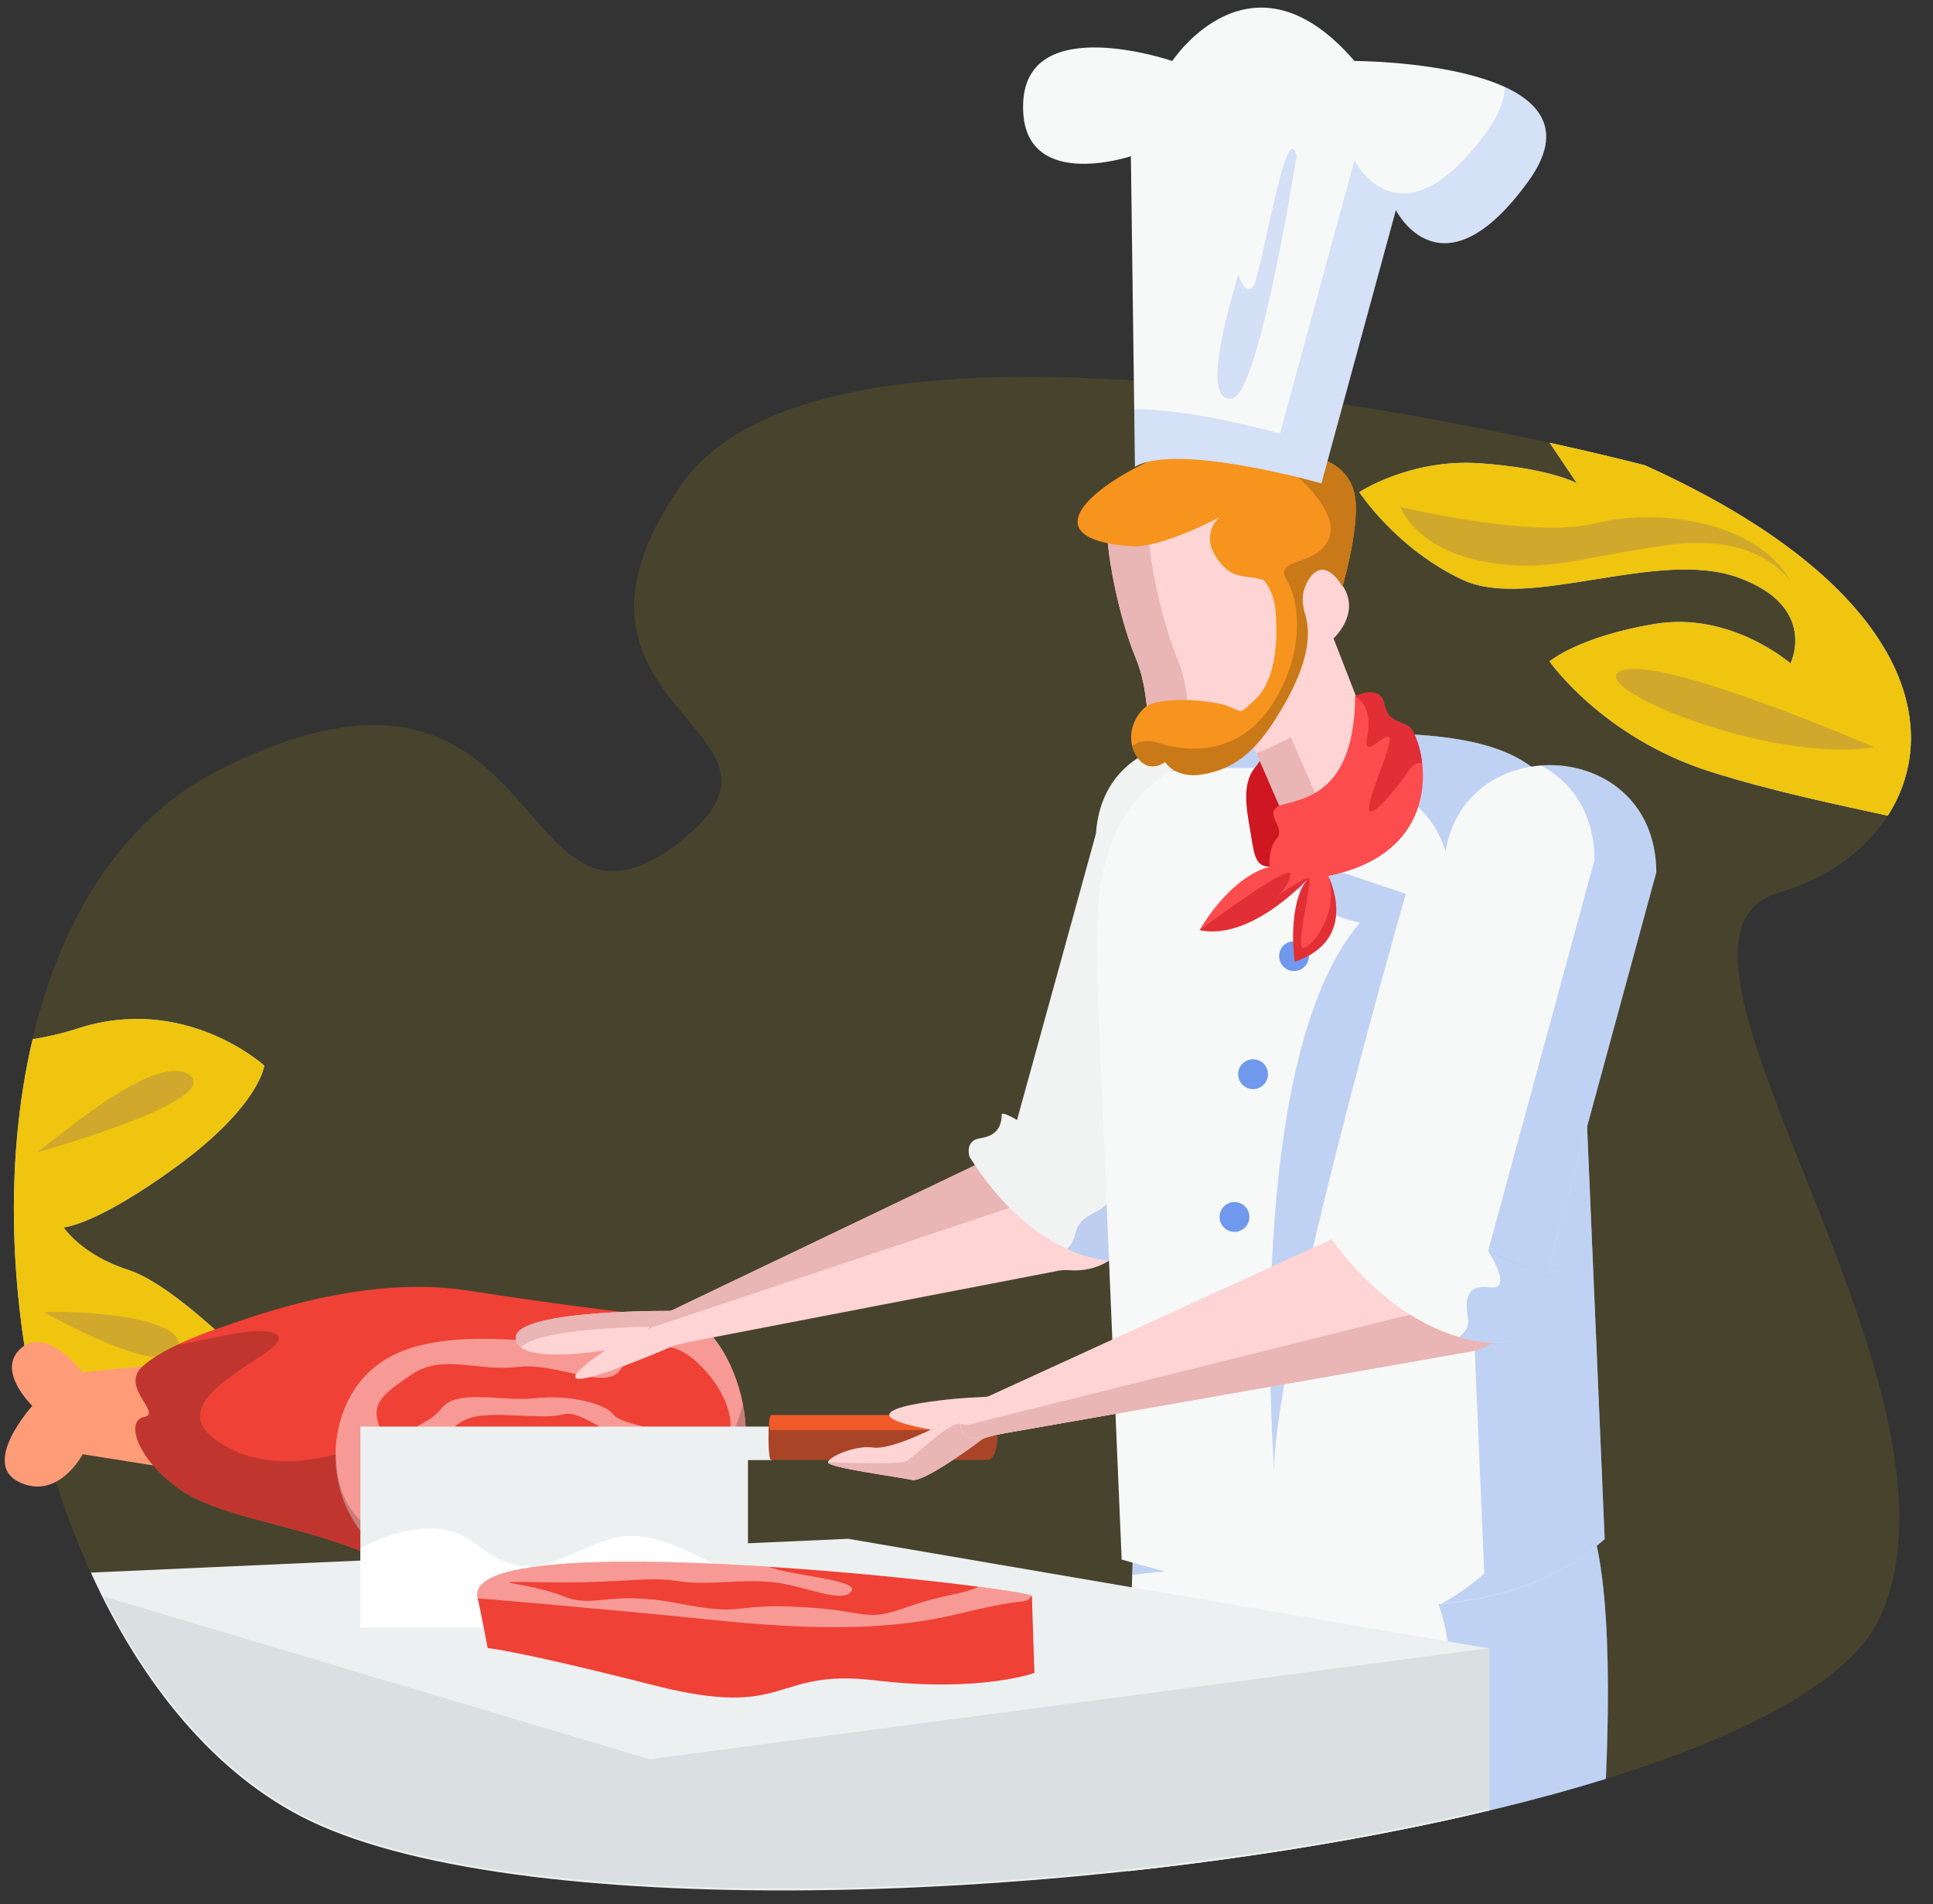 <?xml version="1.0" encoding="utf-8"?>
<!-- Generator: Adobe Illustrator 19.0.0, SVG Export Plug-In . SVG Version: 6.00 Build 0)  -->
<svg version="1.1" id="Layer_1_copy" xmlns="http://www.w3.org/2000/svg" xmlns:xlink="http://www.w3.org/1999/xlink" x="0px"
	 y="0px" viewBox="0 0 1321.1 1301.6" style="enable-background:new 0 0 1321.1 1301.6;" xml:space="preserve">
<rect x="0" y="0" width="1321.1" height="1301.6" fill="#333333" stroke="none"/>
<style type="text/css">
	.st0{opacity:0.11;fill:#F9CA01;}
	.st1{fill:#B0D0FF;}
	.st2{fill:#231F20;}
	.st3{fill:#F7F9F9;}
	.st4{opacity:0.4;fill:#7099ED;}
	.st5{fill:#EFC50F;}
	.st6{fill:#D0A92C;}
	.st7{fill:#ECF0F1;}
	.st8{fill:#DAE0E2;}
	.st9{fill:#FF9C78;}
	.st10{fill:#EF4136;}
	.st11{opacity:0.47;fill:#FFFFFF;}
	.st12{opacity:0.21;fill:url(#SVGID_1_);}
	.st13{fill:#F15A29;}
	.st14{opacity:0.35;fill:#231F20;}
	.st15{fill:#FFFFFF;}
	.st16{fill:#FED4D5;}
	.st17{fill:#E9B5B5;}
	.st18{fill:#F1F2F2;}
	.st19{fill:#7099ED;}
	.st20{fill:#CE1721;}
	.st21{fill:#F7941E;}
	.st22{fill:#FC4C4E;}
	.st23{opacity:0.57;}
	.st24{fill:#C97918;}
	.st25{opacity:0.26;}
	.st26{opacity:0.26;fill:#7099ED;}
</style>
<g>
	<g>
		<path id="XMLID_23_" class="st0" d="M1124.2,318c0,0-548.3-144.4-658.5,13.3C355.5,489,571.5,497.9,460,578.9
			c-111.5,81-83.3-165.7-308.7-53.4c-225.5,112.3-165,610.6,60.3,719.1s1004.2,19.1,1073.9-140.3c69.7-159.3-179.1-462.6-69.7-494.1
			C1325.3,578.7,1376.4,432.1,1124.2,318z"/>
		<path id="XMLID_22_" class="st1" d="M180.6,728.4c0,0-2.9,27.1-59.1,68.4c-56.2,41.2-78,42.2-78,42.2s11.9,18.7,44.2,29.1
			c32.3,10.4,84.5,65.2,84.5,65.2s-38,40.2-74.7,49.6c-18.5,4.7-46,1.2-68.6-3.4C6,890,2.8,793.3,22.3,710.4
			c9.7-1.6,19.8-3.8,30.4-7.2C126.3,679,180.6,728.4,180.6,728.4z"/>
		<path id="XMLID_21_" class="st1" d="M1168.9,527.5C1095,504,1059,452.1,1059,452.1s19.8-16.9,71.9-25.6c52.1-8.7,92.8,27,92.8,27
			s19.3-38.7-35.7-58.7c-55-20-142.6,22.7-188,1.7c-45.4-20.9-71-60.1-71-60.1s35-23.1,82.5-19.7c47.5,3.3,66.2,13.6,66.2,13.6
			l-18.6-27.6c40.2,8.8,65.2,15.4,65.2,15.4c179.2,81.1,205.1,178.5,165.9,239.5C1257.8,550.5,1211.1,540.9,1168.9,527.5z"/>
		<path id="XMLID_20_" class="st2" d="M25.1,787.8c5.6-2.5,80.5-70.2,104.3-52.9C153.2,752.3,25.1,787.8,25.1,787.8z"/>
		<path id="XMLID_19_" class="st2" d="M30.1,897c4.1-1.2,98.1,0,91.6,24.2C115.3,945.4,30.1,897,30.1,897z"/>
		<path id="XMLID_18_" class="st2" d="M1280.8,510.8c0,0-142.7-62.2-172.1-52.5C1079.3,467.9,1207.7,522.3,1280.8,510.8z"/>
		<path id="XMLID_17_" class="st2" d="M1223.8,397.6c0,0-20.4-33.5-82.5-25.2c-62.1,8.3-84.4,20.1-129.4,11
			c-45-9.1-54.8-36.8-54.8-36.8s91.7,22,133.9,11C1133.3,346.7,1201.9,356.8,1223.8,397.6z"/>
	</g>
	<path class="st3" d="M775.2,1032c0,0,247.7-37.6,295.8-14.4c28.6,13.7,30.1,117,26.5,198.4c-92,28.5-207.7,50.2-326.3,63.1
		C769.7,1187.7,775.2,1032,775.2,1032z"/>
	<path class="st4" d="M967.7,1075.1c-27.4-13.2-119.6-6.6-193.8,1.4c0.8-26.9,1.4-44.5,1.4-44.5s247.7-37.6,295.8-14.4
		c28.6,13.7,30.1,117,26.5,198.4c-31.5,9.8-66,18.7-102.3,26.8C996.9,1168.1,992.8,1087.1,967.7,1075.1z"/>
	<path id="XMLID_16_" class="st5" d="M180.6,728.4c0,0-2.9,27.1-59.1,68.4c-56.2,41.2-78,42.2-78,42.2s11.9,18.7,44.2,29.1
		c32.3,10.4,84.5,65.2,84.5,65.2s-38,40.2-74.7,49.6c-18.5,4.7-46,1.2-68.6-3.4C6,890,2.8,793.3,22.3,710.4
		c9.7-1.6,19.8-3.8,30.4-7.2C126.3,679,180.6,728.4,180.6,728.4z"/>
	<path id="XMLID_15_" class="st5" d="M1168.9,527.5C1095,504,1059,452.1,1059,452.1s19.8-16.9,71.9-25.6c52.1-8.7,92.8,27,92.8,27
		s19.3-38.7-35.7-58.7c-55-20-142.6,22.7-188,1.7c-45.4-20.9-71-60.1-71-60.1s35-23.1,82.5-19.7c47.5,3.3,66.2,13.6,66.2,13.6
		l-18.6-27.6c40.2,8.8,65.2,15.4,65.2,15.4c179.2,81.1,205.1,178.5,165.9,239.5C1257.8,550.5,1211.1,540.9,1168.9,527.5z"/>
	<path id="XMLID_14_" class="st6" d="M25.1,787.8c5.6-2.5,80.5-70.2,104.3-52.9C153.2,752.3,25.1,787.8,25.1,787.8z"/>
	<path id="XMLID_13_" class="st6" d="M30.1,897c4.1-1.2,98.1,0,91.6,24.2C115.3,945.4,30.1,897,30.1,897z"/>
	<path id="XMLID_12_" class="st6" d="M1280.8,510.8c0,0-142.7-62.2-172.1-52.5C1079.3,467.9,1207.7,522.3,1280.8,510.8z"/>
	<path id="XMLID_11_" class="st6" d="M1223.8,397.6c0,0-20.4-33.5-82.5-25.2c-62.1,8.3-84.4,20.1-129.4,11
		c-45-9.1-54.8-36.8-54.8-36.8s91.7,22,133.9,11C1133.3,346.7,1201.9,356.8,1223.8,397.6z"/>
	<path class="st7" d="M579.7,1051.9l438.2,75v110.7c-267.9,64-657.6,78.6-806.3,7c-64.1-30.9-114.9-93.4-149.5-169.6L579.7,1051.9z"
		/>
	<path class="st8" d="M444,1202.6l573.9-76v110c-267.6,63.6-656.9,78.1-805.4,7c-59.4-28.5-107.3-84-141.6-152.3L444,1202.6z"/>
	<g>
		<g>
			<path class="st9" d="M139.3,933c-2.5-3.8-82.8,5.1-82.8,5.1s-24.2-31.8-42-16.6c-17.8,15.3,7.6,39.5,7.6,39.5
				s-35.7,39.5-8.9,52.2c26.7,12.7,43.3-19.1,43.3-19.1l80.2,12.7L139.3,933z"/>
			<path class="st10" d="M146.9,908.8c16.6-5.1,96.8-38.2,172-26.7c75.2,11.5,118.5,16.6,149,19.1c30.6,2.5,73.9,105.7,5.1,145.2
				c-68.8,39.5-173.2,35.7-222.9,15.3c-49.7-20.4-100.6-24.2-128.7-44.6c-28-20.4-35.7-45.9-22.9-48.4c12.7-2.5-16.6-20.4-1.3-34.4
				C112.5,920.2,146.9,908.8,146.9,908.8z"/>
			<path class="st11" d="M352,1068c-14.4-2.5-56-16.1-55.2-32.3c0.8-16.1-20.4-29.7-17.8-47.6c2.5-17.8,11.9-11.9,22.9-25.5
				c11-13.6,40.8-4.2,63.7-6.8c22.9-2.5,47.6,3.4,53.5,11c5.9,7.6,28,6.8,36.5,17c8.5,10.2-5.9,32.3-11,42.5
				c-5.1,10.2-37.4,21.2-48.4,24.6c-11,3.4-39.1-0.8-52.6-18.7c-13.6-17.8-10.2-31.4,2.5-41.6c12.7-10.2,56-7.6,62.8,4.2
				c6.8,11.9-9.3,28-18.7,26.3c-9.3-1.7,16.1-19.5,5.9-19.5c-10.2,0-32.3-5.9-39.9,3.4c-7.6,9.3-11.9,13.6,6.8,26.3
				c18.7,12.7,26.3,11,48.4,3.4c22.1-7.6,8.5-9.3,23.8-20.4c15.3-11,3.4-36.5-6.8-33.1c-10.2,3.4-30.6-17.8-43.3-14.4
				c-12.7,3.4-36.5-0.8-55.2,0.8c-18.7,1.7-23.8,12.7-33.1,26.3c-9.3,13.6,11.9,18.7,15.3,39.9c3.4,21.2,39.9,9.3,56.9,22.9
				c17,13.6,54.3-7.6,85.8-14.4c31.4-6.8,16.1-28,36.5-48.4c20.4-20.4-2.5-54.3-20.4-67.1c-17.8-12.7-36.5-5.9-46.7,9.3
				c-10.2,15.3-43.3-5.1-70.5-1.7c-27.2,3.4-51-9.3-72.2,5.1c-21.2,14.4-28.9,20.4-21.2,38.2c7.6,17.8-19.5,19.5-5.1,51
				c9.6,20.8,56,38.3,86.3,47.7c-21.6-0.1-42.1-2.2-59.8-5.8c-62.2-18.9-69.3-108.4-19.7-140.4c50.1-32.3,148.6,0,156.2-15.3
				c7.6-15.3,49.7-14,49.7-14c30.6,2.5,73.9,105.7,5.1,145.2c-26.4,15.2-58.1,23.9-89.9,27.8C374.2,1071,361.5,1069.7,352,1068z"/>
			
				<radialGradient id="SVGID_1_" cx="2038.87" cy="993.243" r="158.845" gradientTransform="matrix(-1 0 0 1 2340 0)" gradientUnits="userSpaceOnUse">
				<stop  offset="0.574" style="stop-color:#130C0E"/>
				<stop  offset="0.798" style="stop-color:#130C0E"/>
				<stop  offset="1" style="stop-color:#130C0E"/>
			</radialGradient>
			<path class="st12" d="M97.2,934.2c6.1-5.6,15.2-10.7,24-14.9c21.1-3,54.1-13.7,66.9-7.6c19.5,9.3-78.1,39.9-44.2,69.6
				c34,29.7,85.8,12.7,85.8,12.7s-1.7,34.8,22.9,50.1c24.6,15.3,34.8-0.8,39.9-31.4c5.1-30.6,37.4,5.1,67.9,26.3
				c30.6,21.2,46.7-8.5,48.4-44.2c1.7-35.7,38.2-0.8,69.6,1.7c15.4,1.2,24.2-17.2,29.3-36.4c5.9,31-0.5,66.4-34.8,86.1
				c-68.8,39.5-173.2,35.7-222.9,15.3c-49.7-20.4-100.6-24.2-128.7-44.6c-28-20.4-35.7-45.9-22.9-48.4
				C111.2,966.1,81.9,948.2,97.2,934.2z"/>
		</g>
		<g>
			<polygon class="st7" points="485.7,975.2 511.2,975.2 527.3,975.2 527.3,998.1 511.2,998.1 511.2,1112.8 246.3,1112.8 
				246.3,975.2 			"/>
			<path class="st13" d="M526.9,997.9h147.8c9.1,0,9.1-30.6,0-30.6H526.9C524.7,967.4,524.7,997.9,526.9,997.9z"/>
			<path class="st14" d="M526.9,977.5h147.8c2.3,0,4.1-2.1,5.2-5.1c3.2,8.7,1.5,25.5-5.2,25.5H526.9c-1.7,0-2.1-16.8-1.3-25.5
				C525.9,975.5,526.3,977.5,526.9,977.5z"/>
			<path class="st15" d="M325.7,1055.7c40.1,31.8,58,4.5,94.9-4.5c33.3-8,71.7,25.2,90.6,26.7v34.8H246.3v-54.4
				C267.7,1047.1,300.7,1035.9,325.7,1055.7z"/>
		</g>
		<g>
			<path id="XMLID_10_" class="st16" d="M462.1,919.2c0,0-51.4,22.6-65.4,23.3c-14,0.8,17.3-19.6,17.3-19.6s-61.9,10.9-61.4-8.6
				c0.5-19.5,109.2-18.2,109.2-18.2C476.9,895.8,477.2,918.9,462.1,919.2z"/>
			<g>
				<path class="st17" d="M463.7,906.7c4.2-0.1,7.1,1.7,9,4.3c1.8-6.7-1.9-15-11-14.9c0,0-108.7-1.3-109.2,18.2
					c-0.1,2.9,1.4,5.1,3.7,6.8C370,905.6,463.7,906.7,463.7,906.7z"/>
			</g>
			<path id="XMLID_9_" class="st16" d="M731.2,868.3c-3.4-0.2-6.8-0.1-10.1,0.8l-251.9,48.6c-20.9,7.2-37-11.7-16.2-19l276.8-132.5
				c13.1-5.4,28.6-3.3,38.8,6.7C798.5,802.6,780,871.7,731.2,868.3z"/>
			<path class="st17" d="M450.5,905.7l291-97.3c13.7-3.7,28.8,0.2,37.6,11.4c1,1.2,1.7,2.6,2.6,4c3.5-18.4-0.4-38.2-13.2-50.9
				c-10.1-10-25.6-12-38.8-6.7L453,898.7c-7.1,2.4-9.8,6.2-9.6,9.9C445.1,907.4,447.4,906.4,450.5,905.7z"/>
		</g>
		<path id="XMLID_8_" class="st18" d="M749,569.9c0,0-60,218-61.2,222.1c-13.6,45.7,91.8,77.4,105.4,31.7l86.9-244.4
			C886.1,490.8,755,481.4,749,569.9z"/>
		<path class="st4" d="M748.7,826.6l86.9-244.4c2.6-38.4-20.6-61.9-48.2-69c40.1-16.6,96.7,7.2,92.7,66.1l-86.9,244.4
			c-6.4,21.5-33.1,25.9-58.2,19.7C741.4,839.8,746.4,834.3,748.7,826.6z"/>
		<path class="st18" d="M662.6,790.8c0,0-3.6-11.2,7.3-12.7c10.8-1.6,14.6-7.5,14.7-16.1c0.1-8.5,93.1,62.9,111.6,58.8
			c18.6-4.1,6.7,12-1.6,18.5c-8.3,6.5-5.9,14.2-20.8,20.9C758.9,866.9,705.1,858.6,662.6,790.8z"/>
		<path class="st4" d="M734.9,843.4c3-15.2,20.7-13.3,23.7-24.7c1.1-4-0.4-9.6-2.7-15.1c17.8,10.6,33.8,18.7,40.3,17.2
			c18.6-4.1,6.7,12-1.6,18.5c-8.3,6.5-5.9,14.2-20.8,20.9c-7.4,3.3-24.3,2.9-44.6-6.5C731.8,851.3,734,848,734.9,843.4z"/>
		<path id="XMLID_7_" class="st3" d="M766.6,1066.1L749.8,669c-4.5-106.5,21.6-160.3,154-166.7c181.6-8.8,171.5,46.2,176,152.7
			l16.9,397.1C1026.5,1114.9,907.5,1106.4,766.6,1066.1z"/>
		<circle class="st19" cx="884.4" cy="653.6" r="10.2"/>
		<circle class="st19" cx="856.4" cy="734.3" r="10.2"/>
		<circle class="st19" cx="843.7" cy="935.5" r="10.2"/>
		<circle class="st19" cx="843.7" cy="831.9" r="10.2"/>
		<path class="st4" d="M874.2,583.9c-0.8-3.1,86.6,27.2,86.6,27.2s-89.2,309.9-90,393.2c0,0-22.1-279.4,58.6-373.6
			C929.4,630.7,883.6,623,874.2,583.9z"/>
		<path class="st4" d="M1014.4,1075.6l-16.9-397.1c-4.5-106.5,5.6-161.5-176-152.7c-7.6,0.4-14.8,0.9-21.8,1.6
			c23.6-14.5,57-22.9,104.1-25.1c181.6-8.8,171.5,46.2,176,152.7l16.9,397.1c-29.3,26.2-67.1,39.9-111.4,44.1
			C995.7,1090.4,1005.4,1083.6,1014.4,1075.6z"/>
		<path class="st20" d="M877.2,585.2c0,0-0.4,7.2-9.6,7.2c-9.1,0-10.4-7.2-12.5-20.8c-2.1-13.6-7.6-34.4,2.5-46.7
			c10.2-12.3,17.8-39.1,29.3-35.7c11.5,3.4,5.1,31,0.4,46.7c-4.7,15.7,8.9,14,6.8,25.1C892.1,572.1,874.7,579.3,877.2,585.2z"/>
		<path id="XMLID_6_" class="st16" d="M937.5,503.6l-26.1-67.2c0,0,18.1-16.3,7-34.8c-11.1-18.5-21.3-11.2-21.3-11.2
			s10.1-45.8-9.7-65.8c-19.8-20-104.3-5.7-123.1,6.6c-18.7,12.3,0.3,91.2,11.4,117.4c11.1,26.2,5.3,45.8,15.9,59.1
			c10.6,13.3,30.4,10.2,40,6.6c9.6-3.6,22.3-10.4,22.3-10.4l20.5,47C874.5,551,940.1,573.4,937.5,503.6z"/>
		<g>
			<path class="st17" d="M859.9,514.4c9.6-3.6,22.3-10.4,22.3-10.4l20.5,47c0,0,2.7,0.9,6.9,1.8c-16.9,4.3-35.1-1.8-35.1-1.8
				l-15.8-36.2C859.1,514.7,859.6,514.5,859.9,514.4z"/>
			<path class="st17" d="M764.4,331.2c13.7-9,62.7-19,95.7-15.9c-28,2.1-57.4,9.3-67.5,15.9c-18.7,12.3,0.3,91.2,11.4,117.4
				c11.1,26.2,5.3,45.8,15.9,59.1c2.7,3.4,6.1,5.7,9.7,7.3c-10.1,3.2-28,5.2-37.9-7.3c-10.6-13.3-4.8-32.9-15.9-59.1
				C764.7,422.5,745.7,343.6,764.4,331.2z"/>
		</g>
		<path id="XMLID_5_" class="st21" d="M891.3,418c-0.6-3.9-1.9-8.9-0.1-14.8c3.7-12.2,10.8-13.6,10.8-13.6
			c8.9-2,15.5,11.4,15.5,11.4s13.2-45.1,7.9-64.8c-5.3-19.7-24.5-22.9-24.5-22.9l-5.8-6.1l-6.4-2.8c-30.9-41-233.5,60.5-115.8,69
			c21.2,1.5,60.6-19.9,60.6-19.9s-13.9,11.4-1.3,28.9c10.9,15.2,20.2,10,31.5,14.2c3.8,4.6,7.2,10.8,8.1,21.3
			c2.4,28.8-3.1,50.3-13.9,60.2c-10.8,9.8-7.8,9.3-18,4.8c-10.3-4.4-47.6-7.4-57.2,0.6c-9.6,8-13.4,23.5-5,34.6
			c8.3,11.1,18.7,2.6,18.7,2.6s6.6,12,26.4,8.4c19.8-3.6,33.7-14,48.2-36.5C882.4,474.9,900.6,442.5,891.3,418z"/>
		<g>
			<path id="XMLID_4_" class="st16" d="M695.8,977.8c0,0-22.1,4-24.9,6.3c-2.8,2.3-39.5,29.5-47.6,27.6c-8.1-1.9-57.2-8.3-57.4-12
				c-0.1-3.7,18.9-12,30.7-10.2c11.7,1.8,39.7-12.3,39.7-12.3s-30.1-4.8-28.5-10.4c1.6-5.5,26.3-8.6,40.5-10.2
				c14.2-1.6,50.1-2.9,50.1-2.9l7.9,13.6L695.8,977.8z"/>
			<path class="st17" d="M656.7,973.2c8.6,1.4,24,1.6,33.1-3.7c3.7-2.2,4.5-8.7,4.1-15.6c2.9-0.1,4.7-0.2,4.7-0.2l7.9,13.6
				l-10.6,10.4c0,0-22.1,4-24.9,6.3c-2.8,2.3-39.5,29.5-47.6,27.6c-8.1-1.9-57.2-8.3-57.4-12c0,0,47.3,1.7,52.8-0.5
				C624.3,996.9,648.1,971.8,656.7,973.2z"/>
			<path id="XMLID_3_" class="st16" d="M942.6,830.9c-2.9,2.4-6.1,4.5-9.6,5.8l-257.7,118c-23.4,6.9-25.8,34.3-2.4,27.4l333.9-58.6
				c15.2-3.6,27.9-15.4,30.6-30.9C1045.4,846.9,984.3,796.6,942.6,830.9z"/>
			<path id="XMLID_2_" class="st16" d="M942.6,830.9c-2.9,2.4-6.1,4.5-9.6,5.8l-257.7,118c-23.4,6.9-25.8,34.3-2.4,27.4l333.9-58.6
				c15.2-3.6,27.9-15.4,30.6-30.9C1045.4,846.9,984.3,796.6,942.6,830.9z"/>
			<path class="st17" d="M668.2,972.3l329-82c14.9-4.6,26.7-17.3,28.3-33c0.3-2.8,0.3-5.7,0.1-8.5c9.4,13,14.5,28.7,11.9,43.9
				c-2.7,15.5-15.3,27.3-30.6,30.9l-333.9,58.6c-11.9,3.5-17.1-1.9-16.3-8.9C659.4,974.2,663.2,974.2,668.2,972.3z"/>
			<path id="XMLID_1_" class="st3" d="M986.9,596.9c0,0-47.8,245.2-48.8,249.8c-11.1,51.5,107.6,77.5,118.7,26l75.2-276.5
				C1131.2,498.2,986.1,498.9,986.9,596.9z"/>
			<path class="st4" d="M1014.6,864.1l75.2-276.5c-0.3-31.9-15.8-53.3-36.6-64.3c38-2.9,78.4,21.4,78.8,72.9l-75.2,276.5
				c-6.8,31.5-53.9,34-86.9,19.3C991.6,891.7,1010.5,883.3,1014.6,864.1z"/>
			<path class="st3" d="M910.2,847.5c0,0-4.9-12,6.9-14.6c11.8-2.7,15.5-9.5,14.9-18.9c-0.6-9.4,107.8,61.5,127.9,55.4
				c20.1-6,8.4,12.7-0.2,20.5c-8.6,7.8-5.3,16.1-21.1,24.7C1022.7,923.2,962.8,918.6,910.2,847.5z"/>
			<path class="st4" d="M1003.4,902.1c-2.5-14-1.3-24.2,14.7-22.1c12.4,1.7,6.7-12.3-1-24.8c19.3,9.4,36.2,16.2,42.9,14.2
				c20.1-6,8.4,12.7-0.2,20.5c-8.6,7.8-5.3,16.1-21.1,24.7c-6.9,3.7-22.2,5-41.5-0.7C1001.3,910.6,1004.2,906.6,1003.4,902.1z"/>
		</g>
		<path class="st22" d="M926.2,475.9c0,0,16.6-8.3,19.7,4.5c3.2,12.7,7,10.8,16.6,15.9c9.6,5.1,32.5,84.7-54.8,102.5
			c0,0,22.3,43.3-22.9,58.6c0,0-5.7-40.1,9.6-57.3c0,0-38.8,43.3-74.5,35.7c0,0,19.7-35.7,47.8-43.3c0,0-1.3-12.1,5.1-19.7
			c6.4-7.6-12.1-18.5,4.5-22.9C893.8,545.3,925.6,540.2,926.2,475.9z"/>
		<g class="st23">
			<path class="st20" d="M962.1,527.5c-7.6,11.9-28.9,37.4-26.3,22.9c2.5-14.4,18.7-47.1,12.7-46.7c-5.9,0.4-17,15.7-14-0.4
				c2.6-14.1-1.3-23.7-8.3-27c0-0.1,0-0.3,0-0.4c0,0,16.6-8.3,19.7,4.5c3.2,12.7,7,10.8,16.6,15.9c3.2,1.7,8,12,9.5,25.5
				C968.9,521,965.4,522.4,962.1,527.5z"/>
			<path class="st20" d="M891.2,648.1c6.8-2.1,24.2-25.1,16.6-49.3c0,0,22.3,43.3-22.9,58.6c0,0-5.7-40.1,9.6-57.3
				C897.6,600.5,884.4,650.2,891.2,648.1z"/>
			<path class="st20" d="M881.9,597.5c-0.8,8.5-8.9,14.9-8.9,14.9s18.3-12.7,21.4-12.3c0,0-38.8,43.3-74.5,35.7
				C819.9,635.7,882.7,589,881.9,597.5z"/>
		</g>
		<path class="st24" d="M791.7,507.8c19.7,6.5,54.5,9.1,77.4-25.7c22.9-34.8,19.5-70.5,10.2-85.8c-9.3-15.3,20.4-8.5,28.9-28
			c8.5-19.5-27.2-47.6-27.2-47.6s-19-18.9-58.6-19.6c28.9-8.3,56.4-9.8,66.3,3.3l6.4,2.8l5.8,6.1c0,0,19.2,3.2,24.5,22.9
			c5.3,19.7-7.9,64.8-7.9,64.8s-6.6-13.3-15.5-11.4c0,0-7.1,1.4-10.8,13.6c-1.8,5.9-0.5,10.9,0.1,14.8c9.2,24.5-8.9,56.9-20.4,74.7
			c-14.5,22.5-28.4,32.9-48.2,36.5c-19.8,3.6-26.4-8.4-26.4-8.4s-10.4,8.5-18.7-2.6c-1.9-2.5-3.1-5.3-3.8-8.1
			C777.7,507,783.5,505.1,791.7,507.8z"/>
		<path class="st10" d="M326.5,1092.6c1.3,5.2,6.8,34,6.8,34s20.4,1.7,113.8,25.5c93.4,23.8,79.8-11.9,151.2-3.4
			c71.3,8.5,108.7-5.1,108.7-5.1s-1.7-47.6-1.7-52.6C705.2,1085.8,312.9,1040,326.5,1092.6z"/>
		<path class="st11" d="M525.6,1071c12.2,5.7,61.4,8.8,56.5,16.5c-5.9,9.3-31.4-3.4-53.5-5.9c-22.1-2.5-45,2.5-65.4-0.8
			c-20.4-3.4-39.1,1.7-90,0.8c-51-0.8-11.9,0,11,9.3c22.9,9.3,30.6-4.2,79,5.1c48.4,9.3,34,0,83.2,2.5c49.3,2.5,42.5,11,73.9,0
			c26.8-9.4,35.1-7.7,48.6-13.9c22.4,2.9,36.3,5.3,36.3,6.3c-5.9,6.8,0,0-48.4,11.9c-48.4,11.9-99.4,11.9-173.2,4.2
			c-73.9-7.6-157.1-14.4-157.1-14.4C319.4,1064.9,424.4,1064.5,525.6,1071z"/>
		<g>
			<g>
				<path class="st3" d="M775.7,319.1l-2.8-212.3c0,0-76.4,25.5-73.6-36.8c2.8-62.3,101.9-28.3,101.9-28.3s53.8-82.1,124.5,0
					c0,0,178.3,0,118.9,82.1c-59.4,82.1-90.6,19.8-90.6,19.8l-50.9,186.8C903.1,330.4,804,302.1,775.7,319.1z"/>
				<g class="st25">
					<path class="st19" d="M874.8,296.4l50.9-186.8c0,0,31.1,62.3,90.6-19.8c8.5-11.8,12-21.8,12-30.4
						c25.7,11.8,40.1,31.5,16.3,64.4c-59.4,82.1-90.6,19.8-90.6,19.8l-50.9,186.8c0,0-99.1-28.3-127.4-11.3l-0.5-39.3
						C815.2,279.4,874.8,296.4,874.8,296.4z"/>
				</g>
			</g>
			<path class="st26" d="M886.1,106.8c0,0-25.5,162.7-43.9,165.6c-18.4,2.8-8.5-42.5,4.2-84.9c0,0,4.2,15.6,9.9,8.5
				C862.1,188.9,879.1,77.1,886.1,106.8z"/>
		</g>
	</g>
</g>
</svg>
